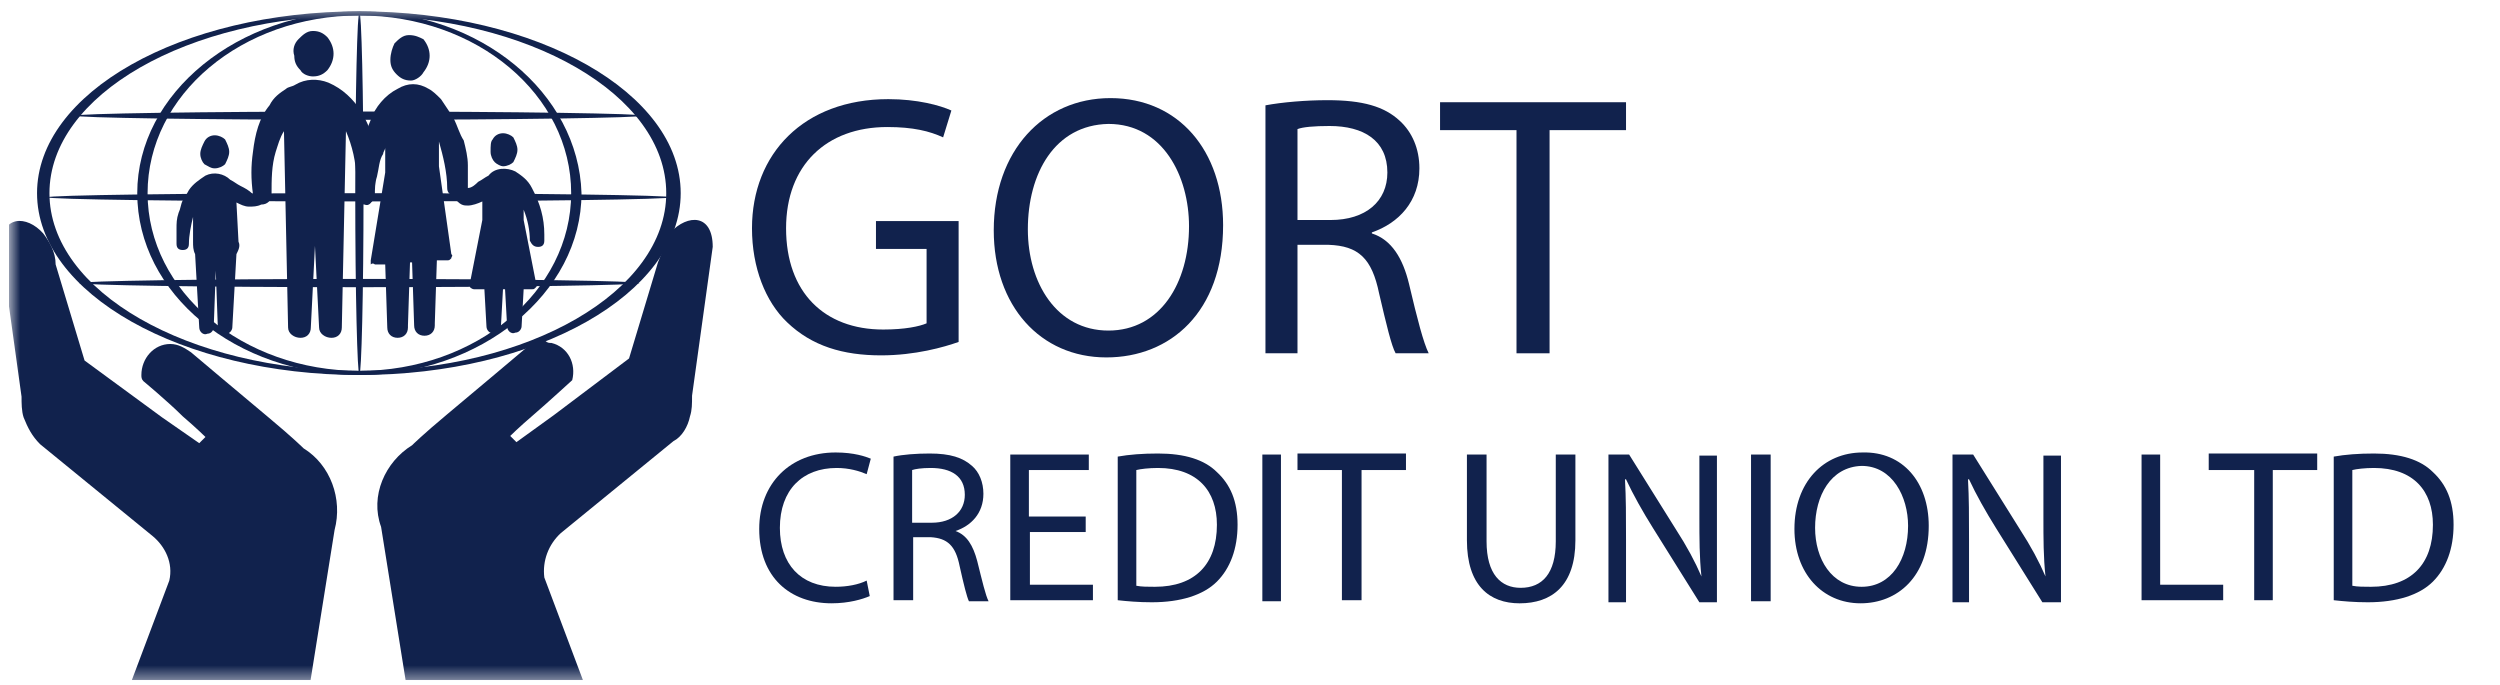 <svg width="186" height="51" viewBox="0 0 186 51" fill="none" xmlns="http://www.w3.org/2000/svg">
<g clip-path="url(#clip0_822_8388)">
<mask id="mask0_822_8388" style="mask-type:luminance" maskUnits="userSpaceOnUse" x="0" y="0" width="185" height="51">
<path d="M184.711 0.6H0.668V50.6H184.711V0.6Z" fill="white"/>
</mask>
<g mask="url(#mask0_822_8388)">
<path d="M48.953 19.521L46.8 26.67L41.189 30.898L38.422 32.896L37.961 32.435C37.961 32.435 38.576 31.82 39.652 30.898C40.728 29.975 42.573 28.284 42.573 28.284C42.88 27.054 42.265 25.824 41.035 25.517C40.882 25.517 40.728 25.517 40.574 25.363C39.959 25.363 39.498 25.517 39.037 25.978C39.037 25.978 35.117 29.283 33.272 30.821C31.427 32.358 30.659 33.127 30.659 33.127C28.66 34.356 27.507 36.893 28.353 39.199L30.197 50.729H43.418L40.498 42.965C40.344 41.736 40.805 40.506 41.727 39.66L50.106 32.819C50.721 32.512 51.182 31.743 51.336 30.974C51.489 30.513 51.489 30.052 51.489 29.437L53.027 18.368C53.027 15.909 51.182 15.909 49.875 17.292C49.568 17.984 49.26 18.753 48.953 19.521Z" fill="#11224D"/>
<path d="M3.217 17.369C1.987 15.985 0.065 15.985 0.065 18.445L1.603 29.514C1.603 29.975 1.603 30.59 1.756 31.051C2.064 31.82 2.371 32.435 2.986 33.05L11.365 39.891C12.287 40.659 12.902 41.889 12.595 43.196L9.674 50.959H23.049L24.893 39.429C25.508 37.123 24.586 34.587 22.587 33.357C22.587 33.357 21.819 32.588 19.974 31.051C18.129 29.514 14.209 26.208 14.209 26.208C13.748 25.901 13.287 25.593 12.671 25.593C11.442 25.593 10.519 26.67 10.519 27.899C10.519 28.053 10.519 28.207 10.673 28.361C10.673 28.361 12.518 29.898 13.594 30.974C14.67 31.897 15.285 32.511 15.285 32.511L14.824 32.973L12.057 31.051L6.292 26.823L4.139 19.675C4.139 18.752 3.678 17.984 3.217 17.369Z" fill="#11224D"/>
<path d="M26.739 0.843C13.441 0.843 2.756 6.916 2.756 14.372C2.756 21.828 13.518 27.9 26.739 27.9C39.96 27.9 50.644 21.828 50.644 14.372C50.644 6.916 39.96 0.843 26.739 0.843ZM26.739 27.593C13.979 27.593 3.679 21.674 3.679 14.372C3.679 7.069 13.979 1.151 26.739 1.151C39.345 1.151 49.568 7.069 49.568 14.372C49.568 21.674 39.345 27.593 26.739 27.593Z" fill="#11224D"/>
<path d="M26.738 0.843C17.744 0.843 10.211 6.916 10.211 14.372C10.211 21.828 17.514 27.9 26.738 27.9C35.731 27.9 43.264 21.828 43.264 14.372C43.033 6.916 35.731 0.843 26.738 0.843ZM26.738 27.593C18.052 27.593 10.98 21.674 10.98 14.372C10.98 7.069 17.975 1.151 26.738 1.151C35.501 1.151 42.495 7.069 42.495 14.372C42.495 21.674 35.424 27.593 26.738 27.593Z" fill="#11224D"/>
<path d="M27.046 14.372C27.046 21.828 26.892 27.9 26.738 27.9C26.584 27.9 26.431 21.828 26.431 14.372C26.431 6.916 26.584 0.843 26.738 0.843C26.892 0.843 27.046 6.916 27.046 14.372Z" fill="#11224D"/>
<path d="M26.739 8.913C15.055 8.913 5.601 8.76 5.601 8.606C5.601 8.452 15.132 8.298 26.739 8.298C38.346 8.298 47.877 8.452 47.877 8.606C47.723 8.76 38.346 8.913 26.739 8.913Z" fill="#11224D"/>
<path d="M26.739 21.367C15.209 21.367 5.908 21.214 5.908 21.06C5.908 20.906 15.286 20.752 26.739 20.752C38.192 20.752 47.57 20.906 47.57 21.06C47.57 21.214 38.192 21.367 26.739 21.367Z" fill="#11224D"/>
<path d="M26.739 14.986C13.979 14.986 3.525 14.833 3.525 14.679C3.525 14.525 13.979 14.372 26.739 14.372C39.498 14.372 49.952 14.525 49.952 14.679C49.875 14.833 39.498 14.986 26.739 14.986Z" fill="#11224D"/>
<path d="M37.422 12.372C37.729 12.372 38.037 12.219 38.191 12.065C38.344 11.757 38.498 11.45 38.498 11.142C38.498 10.835 38.344 10.527 38.191 10.22C38.037 10.066 37.729 9.913 37.422 9.913C37.114 9.913 36.807 10.066 36.653 10.374C36.499 10.527 36.499 10.835 36.499 11.296C36.499 11.604 36.653 11.911 36.807 12.065C36.961 12.219 37.268 12.372 37.422 12.372Z" fill="#11224D"/>
<path d="M15.977 12.526C16.285 12.526 16.592 12.372 16.746 12.219C16.899 11.911 17.053 11.604 17.053 11.296C17.053 10.989 16.899 10.681 16.746 10.374C16.592 10.22 16.285 10.066 15.977 10.066C15.67 10.066 15.362 10.22 15.208 10.528C15.055 10.835 14.901 11.143 14.901 11.45C14.901 11.758 15.055 12.065 15.208 12.219C15.516 12.372 15.67 12.526 15.977 12.526Z" fill="#11224D"/>
<path d="M23.278 5.686C23.74 5.686 24.047 5.533 24.355 5.225C24.97 4.456 24.97 3.534 24.355 2.765C24.047 2.458 23.74 2.304 23.278 2.304C22.817 2.304 22.51 2.612 22.202 2.919C21.895 3.227 21.741 3.688 21.895 4.149C21.895 4.61 22.049 4.918 22.356 5.225C22.51 5.533 22.971 5.686 23.278 5.686Z" fill="#11224D"/>
<path d="M30.582 5.993C30.889 5.993 31.35 5.686 31.504 5.379C32.119 4.61 32.119 3.687 31.504 2.919C31.197 2.765 30.889 2.611 30.428 2.611C29.967 2.611 29.659 2.919 29.352 3.226C29.198 3.534 29.044 3.995 29.044 4.456C29.044 4.917 29.198 5.225 29.506 5.532C29.813 5.84 30.12 5.993 30.582 5.993Z" fill="#11224D"/>
<path d="M27.968 11.76C27.968 10.53 27.507 9.454 26.892 8.301C26.277 7.378 25.508 6.61 24.432 6.148C23.663 5.841 22.741 5.841 21.972 6.302C21.742 6.456 21.434 6.456 21.281 6.61C20.82 6.917 20.358 7.224 20.051 7.839C19.282 8.762 18.975 9.992 18.821 11.298C18.667 12.374 18.667 13.297 18.821 14.45C18.514 14.143 18.206 13.989 17.898 13.835C17.591 13.681 17.437 13.527 17.13 13.374C16.669 12.913 15.9 12.759 15.285 13.066C14.824 13.374 14.363 13.681 14.055 14.143C13.902 14.45 13.748 14.604 13.594 14.911C13.44 15.219 13.44 15.526 13.287 15.834C13.133 16.295 13.133 16.602 13.133 17.063C13.133 17.371 13.133 17.678 13.133 18.14C13.133 18.447 13.287 18.601 13.594 18.601C13.902 18.601 14.055 18.447 14.055 18.14C14.055 17.525 14.209 16.756 14.363 16.141C14.363 16.602 14.363 17.063 14.363 17.525C14.363 17.678 14.363 17.832 14.363 17.986C14.363 18.293 14.363 18.601 14.516 18.908L14.824 24.366C14.824 24.673 15.131 24.981 15.439 24.827C15.746 24.827 15.9 24.519 15.9 24.366L16.054 20.138L16.207 24.366C16.207 24.673 16.515 24.981 16.822 24.827C17.13 24.827 17.284 24.519 17.284 24.366L17.591 18.908C17.745 18.601 17.898 18.293 17.745 17.986L17.591 15.065C17.898 15.219 18.206 15.372 18.514 15.372C18.821 15.372 19.128 15.372 19.436 15.219C19.897 15.219 20.204 14.911 20.204 14.45C20.204 13.374 20.204 12.298 20.512 11.298C20.666 10.837 20.82 10.222 21.127 9.761C21.127 10.069 21.434 24.366 21.434 24.366C21.434 24.827 21.896 25.134 22.357 25.134C22.818 25.134 23.125 24.827 23.125 24.366L23.433 18.293L23.74 24.366C23.74 24.827 24.202 25.134 24.663 25.134C25.124 25.134 25.431 24.827 25.431 24.366L25.739 9.761C26.2 10.837 26.508 12.067 26.508 13.374C26.508 13.681 26.508 14.143 26.508 14.45C26.508 14.911 26.815 15.219 27.122 15.219C27.43 15.372 27.737 15.065 27.737 14.604C27.968 13.604 27.968 12.682 27.968 11.76C27.968 12.221 27.968 11.145 27.968 11.76Z" fill="#11224D"/>
<path d="M34.809 15.294C35.116 15.294 35.578 15.14 35.885 14.986V16.37L34.963 21.059C34.963 21.213 34.963 21.213 34.963 21.366C34.963 21.366 35.116 21.52 35.27 21.52H36.039L36.193 24.287C36.193 24.595 36.5 24.902 36.807 24.748C37.115 24.748 37.269 24.441 37.269 24.287L37.422 21.52H37.576L37.73 24.287C37.73 24.595 38.037 24.902 38.345 24.748C38.652 24.748 38.806 24.441 38.806 24.287L38.96 21.52H39.575C39.728 21.52 39.728 21.52 39.882 21.366C39.882 21.366 40.036 21.213 39.882 21.059L38.96 16.37V15.601C39.267 16.37 39.421 17.139 39.421 17.907C39.575 18.215 39.728 18.369 40.036 18.369C40.343 18.369 40.497 18.215 40.497 17.907C40.497 17.754 40.497 17.6 40.497 17.446C40.497 16.216 40.19 15.14 39.575 13.987C39.267 13.372 38.806 13.065 38.345 12.757C37.73 12.45 36.807 12.45 36.346 13.065C36.039 13.219 35.885 13.372 35.578 13.526C35.424 13.68 35.116 13.987 34.809 13.987C34.809 13.372 34.809 12.757 34.809 12.296C34.809 11.681 34.655 11.066 34.502 10.451C34.194 9.99 34.04 9.375 33.733 8.76C33.425 8.299 33.118 7.838 32.81 7.377C32.503 7.069 32.196 6.762 31.888 6.608C31.119 6.147 30.351 6.147 29.582 6.608C28.66 7.069 27.891 7.992 27.584 8.914C27.122 9.99 26.815 11.22 26.815 12.527C26.815 13.142 26.815 13.757 26.815 14.372C26.815 14.679 27.122 15.14 27.43 15.14C27.584 15.14 27.891 14.833 27.891 14.525C27.891 14.064 27.891 13.603 28.045 13.142C28.198 12.527 28.198 11.912 28.506 11.451C28.506 11.297 28.66 11.143 28.66 10.989V12.834L27.584 19.368C27.584 19.522 27.584 19.675 27.584 19.675C27.737 19.522 27.891 19.675 27.891 19.675H28.66L28.813 24.364C28.813 24.825 29.121 25.133 29.582 25.133C30.043 25.133 30.351 24.825 30.351 24.364C30.351 24.364 30.351 24.364 30.351 24.21L30.505 19.522H30.658L30.812 24.21C30.812 24.672 31.119 24.979 31.581 24.979C32.042 24.979 32.349 24.672 32.349 24.21V24.057L32.503 19.368H33.272C33.425 19.368 33.425 19.368 33.579 19.214C33.579 19.06 33.733 19.06 33.579 18.907L32.657 12.373V10.528C32.964 11.604 33.272 12.834 33.272 13.987C33.272 14.295 33.425 14.448 33.733 14.602C34.194 15.294 34.502 15.294 34.809 15.294Z" fill="#11224D"/>
<path d="M64.71 44.348C64.172 44.579 63.173 44.886 61.866 44.886C58.792 44.886 56.486 42.964 56.486 39.352C56.486 35.97 58.792 33.664 62.174 33.664C63.557 33.664 64.403 33.971 64.787 34.125L64.48 35.278C63.942 35.047 63.173 34.817 62.251 34.817C59.714 34.817 58.023 36.431 58.023 39.275C58.023 41.965 59.56 43.656 62.174 43.656C63.019 43.656 63.865 43.502 64.48 43.195L64.71 44.348Z" fill="#11224D"/>
<path d="M66.478 33.971C67.17 33.818 68.169 33.741 69.168 33.741C70.706 33.741 71.628 34.048 72.32 34.663C72.858 35.124 73.165 35.893 73.165 36.739C73.165 38.199 72.243 39.121 71.09 39.506C71.936 39.813 72.397 40.582 72.704 41.735C73.088 43.272 73.319 44.271 73.55 44.733H72.089C71.936 44.425 71.705 43.503 71.397 42.119C71.09 40.582 70.475 40.044 69.245 39.967H67.939V44.656H66.478V33.971ZM67.862 38.891H69.322C70.859 38.891 71.782 38.045 71.782 36.815C71.782 35.432 70.782 34.817 69.245 34.817C68.553 34.817 68.092 34.894 67.862 34.971V38.891Z" fill="#11224D"/>
<path d="M80.853 39.583H76.625V43.503H81.314V44.656H75.165V33.818H81.007V34.971H76.549V38.43H80.776V39.583H80.853Z" fill="#11224D"/>
<path d="M83.159 33.971C84.004 33.818 85.004 33.741 86.156 33.741C88.155 33.741 89.615 34.202 90.538 35.124C91.537 36.047 92.075 37.277 92.075 39.044C92.075 40.812 91.537 42.273 90.538 43.272C89.539 44.271 87.847 44.809 85.695 44.809C84.696 44.809 83.85 44.733 83.159 44.656V33.971ZM84.542 43.58C84.927 43.657 85.388 43.657 85.926 43.657C88.924 43.657 90.538 41.965 90.538 39.044C90.538 36.508 89.077 34.817 86.156 34.817C85.465 34.817 84.85 34.894 84.542 34.971V43.58Z" fill="#11224D"/>
<path d="M95.303 33.818V44.733H93.919V33.818H95.303Z" fill="#11224D"/>
<path d="M99.838 34.971H96.533V33.741H104.604V34.971H101.299V44.656H99.838V34.971Z" fill="#11224D"/>
<path d="M110.6 33.818V40.275C110.6 42.734 111.676 43.734 113.136 43.734C114.75 43.734 115.75 42.657 115.75 40.275V33.818H117.21V40.198C117.21 43.58 115.442 44.887 113.059 44.887C110.83 44.887 109.139 43.58 109.139 40.198V33.818H110.6Z" fill="#11224D"/>
<path d="M119.669 44.656V33.818H121.207L124.666 39.352C125.511 40.659 126.126 41.812 126.587 42.888C126.434 41.428 126.434 40.121 126.434 38.43V33.895H127.74V44.81H126.434L122.975 39.275C122.206 38.045 121.514 36.816 120.976 35.663H120.899C120.976 37.046 120.976 38.353 120.976 40.121V44.81H119.669V44.656Z" fill="#11224D"/>
<path d="M131.737 33.818V44.733H130.277V33.818H131.737Z" fill="#11224D"/>
<path d="M143.498 39.121C143.498 42.888 141.192 44.886 138.425 44.886C135.581 44.886 133.506 42.657 133.506 39.352C133.506 35.893 135.658 33.664 138.579 33.664C141.576 33.587 143.498 35.893 143.498 39.121ZM135.043 39.275C135.043 41.581 136.273 43.657 138.502 43.657C140.731 43.657 141.961 41.581 141.961 39.121C141.961 36.969 140.808 34.663 138.502 34.663C136.196 34.74 135.043 36.892 135.043 39.275Z" fill="#11224D"/>
<path d="M145.266 44.656V33.818H146.803L150.262 39.352C151.108 40.659 151.723 41.812 152.184 42.888C152.03 41.428 152.03 40.121 152.03 38.43V33.895H153.337V44.81H151.953L148.494 39.275C147.725 38.045 147.034 36.816 146.496 35.663H146.419C146.496 37.046 146.496 38.353 146.496 40.121V44.81H145.266V44.656Z" fill="#11224D"/>
<path d="M159.332 33.818H160.716V43.503H165.405V44.656H159.332V33.818Z" fill="#11224D"/>
<path d="M167.635 34.971H164.329V33.741H172.4V34.971H169.095V44.656H167.712V34.971H167.635Z" fill="#11224D"/>
<path d="M173.63 33.971C174.475 33.818 175.475 33.741 176.628 33.741C178.626 33.741 180.087 34.202 181.009 35.124C182.008 36.047 182.546 37.277 182.546 39.044C182.546 40.812 182.008 42.273 181.009 43.272C180.01 44.271 178.319 44.809 176.166 44.809C175.167 44.809 174.322 44.733 173.63 44.656V33.971ZM175.013 43.58C175.398 43.657 175.859 43.657 176.397 43.657C179.395 43.657 181.009 41.965 181.009 39.044C181.009 36.508 179.549 34.817 176.628 34.817C175.936 34.817 175.321 34.894 175.013 34.971V43.58Z" fill="#11224D"/>
<path d="M71.321 25.44C70.245 25.824 68.093 26.439 65.556 26.439C62.712 26.439 60.406 25.747 58.561 23.979C56.947 22.442 55.948 19.905 55.948 16.984C55.948 11.45 59.791 7.376 66.094 7.376C68.246 7.376 69.937 7.837 70.783 8.222L70.168 10.22C69.169 9.759 67.939 9.451 66.017 9.451C61.482 9.451 58.484 12.295 58.484 16.984C58.484 21.75 61.328 24.517 65.71 24.517C67.324 24.517 68.4 24.287 68.938 24.056V18.522H65.172V16.446H71.321V25.44Z" fill="#11224D"/>
<path d="M90.999 16.753C90.999 23.21 87.079 26.592 82.314 26.592C77.394 26.592 73.935 22.749 73.935 17.138C73.935 11.219 77.625 7.299 82.621 7.299C87.694 7.299 90.999 11.219 90.999 16.753ZM76.472 17.061C76.472 21.058 78.624 24.594 82.467 24.594C86.311 24.594 88.463 21.058 88.463 16.83C88.463 13.141 86.541 9.22 82.467 9.22C78.47 9.297 76.472 12.91 76.472 17.061Z" fill="#11224D"/>
<path d="M94.15 7.837C95.38 7.606 97.148 7.453 98.762 7.453C101.375 7.453 102.99 7.914 104.143 8.99C105.065 9.835 105.603 11.065 105.603 12.526C105.603 14.986 104.066 16.6 102.067 17.291V17.368C103.528 17.83 104.373 19.213 104.834 21.135C105.449 23.748 105.91 25.516 106.295 26.285H103.835C103.528 25.747 103.143 24.133 102.605 21.827C102.067 19.213 101.068 18.291 98.839 18.214H96.533V26.285H94.15V7.837ZM96.533 16.369H98.993C101.606 16.369 103.22 14.986 103.22 12.833C103.22 10.45 101.452 9.374 98.916 9.374C97.763 9.374 96.917 9.451 96.533 9.605V16.369Z" fill="#11224D"/>
<path d="M112.828 9.682H107.14V7.606H120.976V9.682H115.288V26.285H112.828V9.682Z" fill="#11224D"/>
</g>
</g>
<defs>
<clipPath id="clip0_822_8388">
<rect width="185" height="50" fill="white" transform="translate(0.668 0.6)"/>
</clipPath>
</defs>
</svg>
